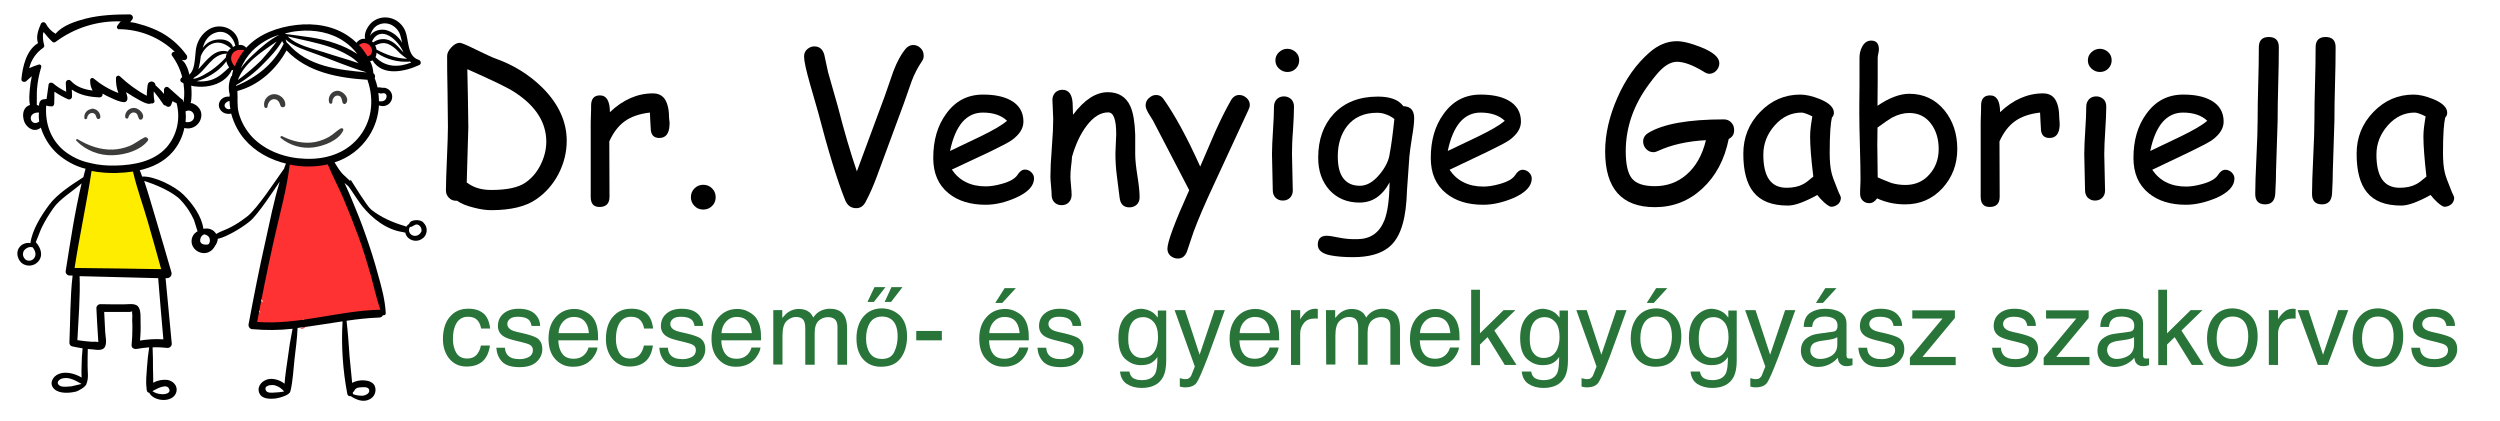 <?xml version="1.0" encoding="utf-8"?>
<!-- Generator: Adobe Illustrator 23.0.2, SVG Export Plug-In . SVG Version: 6.00 Build 0)  -->
<svg version="1.1" id="Réteg_1" xmlns="http://www.w3.org/2000/svg" xmlns:xlink="http://www.w3.org/1999/xlink" x="0px" y="0px"
	 viewBox="0 0 1250.2 210.6" style="enable-background:new 0 0 1250.2 210.6;" xml:space="preserve">
<style type="text/css">
	.st0{fill:#FE3233;}
	.st1{fill:#3C3C3B;}
	.st2{fill:#FFED00;}
	.st3{fill:#287439;}
</style>
<title>gyerekorvoslogo_1</title>
<path class="st0" d="M188.2,157.4c1.3,0.4,2.7-0.4,3-1.7c0.1-0.2,0.1-0.4,0.1-0.6c-0.4-4.1-1.4-8.1-2.9-11.9l-1.3-4.8
	c0.7-0.5,1-1.5,0.7-2.3c-3.5-13.2-8.2-26.2-14-38.6c-0.4-1-1.6-1.4-2.6-1.1c-1.8-4.3-3.4-8.7-4.8-13.2c-0.4-1.2-1.6-1.9-2.8-1.6
	c-4.2,0.7-8.4,1.1-12.6,1.2c-1.5-0.5-3-1-4.4-1.6c-2.1-0.9-4.1,0.9-3.1,3c0.7,1.5-1.3,4.1-1.7,5.6c-0.5,1.6-0.3,3.3,0.7,4.7l0,0
	h-0.1c-0.6,0.2-1.1,0.5-1.5,1c-1.3,1.6-1.5,3.9-0.4,5.8l-6.4,17.5c-0.6,1.5,1,2.8,2.4,2.7c-0.3,0.9-0.7,1.8-1,2.7
	c-0.5,0.1-1,0.5-1.2,1l-0.2,0.5l0,0l0,0c-1,2.3-1.5,4.8-1.5,7.4l-0.9,4.5c-0.1,0.5,0,1.1,0.3,1.5c-0.5,0.5-0.6,1.3-0.1,1.9
	c0.4,0.5,0.8,1,1.2,1.5c-0.3-0.4-0.7-0.8-1.1-1.2c-1.4-1.6-3.8,0.4-2.9,2.1c0.3,0.5,0.6,1.1,0.9,1.6c-0.8,0.3-1.2,1.2-0.8,2
	c0,0.1,0.1,0.2,0.1,0.2c0.7,1.3,1.5,2.6,2.4,3.9l-0.3-0.2c-1.7-1.2-3.8,1.1-2.8,2.7l1.7,2.8l-0.6-0.4c-1-0.5-2.2-0.1-2.7,0.9
	c-0.2,0.5-0.3,1-0.1,1.5c-0.9,0.2-1.5,1.2-1.2,2.1c0.3,1.2,1,2.3,1.9,3c0.7,0.6,1.7,0.6,2.4,0l0.1,0.1c0.8,0.7,2,0.7,2.7-0.1
	c0.2-0.2,0.3-0.5,0.4-0.7c0.7,0.4,1.3,0.9,2,1.3 M150.1,164.2c1.6,0.8,3.6-0.9,2.6-2.5l-1.4-2.3l2.1,1.6c1.1,0.9,3.2,0.4,3.3-1
	c0.6,0.8,1.5,1.2,2.4,1"/>
<path class="st0" d="M121,23.8c-0.2,0.2-0.4,0.5-0.6,0.8c-0.3-0.2-0.6-0.5-0.8-0.9c-0.9-1.2-2.7-0.4-3.1,0.9
	c-0.2,0.8-0.4,1.6-0.5,2.5c-0.9-0.1-1.8,0.5-2,1.4c0,0.3,0,0.5,0.1,0.8c0.5,1.8,1.2,3.8,2.7,4.8c0.4,0.2,0.9,0.1,1.2-0.3
	c0.1-0.2,0.1-0.3,0.1-0.5c0-0.1,0-0.2,0-0.2c0.9-0.2,1.4-1,1.4-1.8c0-0.9,0.1-1.7,0.2-2.6c0.3,0.2,0.7,0.3,1,0.5
	c0.8,0.2,1.6-0.1,2-0.9c0.6-1,0.9-2.1,1-3.2C122.8,24.8,121.8,24.4,121,23.8z"/>
<path class="st0" d="M185.1,22.7c-0.9-0.8-1.7-1.6-2.5-2.4c-0.7-0.7-1.8-0.7-2.5,0c-0.4,0.4-0.6,1.1-0.4,1.7l0,0
	c-0.7,0.2-1.1,0.9-0.9,1.5c0.1,0.3,0.3,0.6,0.5,0.7h0.1c0.1,0.1,0.2,0.2,0.4,0.5c0.3,0.4,0.7,0.8,1,1.2l2.1,2.4
	c0.9,1.1,2,0.5,2.4-0.6c1,0.3,2-0.5,2.1-1.9C187.7,24.3,186.6,22.3,185.1,22.7z"/>
<path d="M182.9,117.7c-2.1-6.1-4.5-12.1-7-18c-1.2-2.7-2.3-5.5-3.6-8.2c0.5,0.3,3.4,3,5.7,5.1c-0.3-0.5-0.6-1.1-0.9-1.6
	c-0.7-1.3-1.2-2.6-1.5-4c-1.5-1.4-2.7-2.6-3.3-3.1c-2.2-1.9-3.5-4.3-5-6.7c7.1-2.2,13.2-6.9,17.2-13.1c3-4.6,4.7-9.9,5-15.4
	c2.5,1,5.3-0.1,6.3-2.6c0-0.1,0.1-0.2,0.1-0.3c0.8-2.4-0.5-4.9-2.8-5.7c-0.6-0.2-1.2-0.3-1.8-0.2c-0.8-0.2-1.7-0.2-2.5-0.2
	c-0.4-1.6-0.8-3.1-1.4-4.6c0.4-0.9,0.1-2-0.7-2.5c-0.1-2.1-0.6-4.1-1.6-6c0.4-0.1,0.8-0.2,1.2-0.4c4.9,8.2,16.4,5.6,23.4,2.3
	c1.2-0.5,0.8-2.3-0.4-2.6c-5.7-1.8-4.8-9.8-6.6-14.3c-1.3-3.3-4.2-5.8-7.6-6.6c-3.4-0.8-7,0.1-9.5,2.5c-1.9,1.9-3.7,5.2-3,7.9
	c-1.7-0.2-3.3,0.6-4.3,2c-1.1-1.1-2.3-2.1-3.6-3c-7.6-5.5-17.4-7-26.6-5.9s-18.4,4.4-24.7,11.1l-0.3,0.3c0-0.1-0.1-0.2-0.2-0.3
	c-0.9-0.9-2.2-1.3-3.5-1.1c0.2-7.1-7.8-11.3-14.1-8.3c-3.5,1.8-6,5.1-7,8.9C97,27.8,98.6,38,91.6,38.5c-1.3,0.1-2.1,2-0.7,2.7
	c7.9,4.1,21,2.7,25.1-6.3c0.2,0.1,0.4,0.2,0.6,0.3c-0.3,0.9-0.5,1.8-0.6,2.7c-0.2,0.1-0.4,0.3-0.5,0.6c-1.2,2.8-1.4,6-0.6,8.9
	c-0.1,0.3-0.1,0.7-0.2,1c-2.9-0.6-6,2.1-5.1,5.3c0.5,1.6,1.9,2.8,3.5,3.1c0.8,0.2,1.7,0.2,2.5,0c0.7,2.6,1.7,5.1,3,7.5
	c4.1,7.5,11,12.8,18.9,15.8c1.8,0.7,3.7,1.3,5.5,1.7c-0.4,0.9-0.7,1.8-1,2.7c-0.1,0.1-0.2,0.1-0.2,0.2c-3.8,5.3-13,19.4-18,23.4
	c-2.6,2-5.3,3.9-8.2,5.4c-2.3,1.3-5.2,2.1-7.5,3.5c-1.2-2.1-3.6-3.1-6-2.6c-3.2,0.8-5.2,4-4.6,7.2c0.8,3.2,5.4,3.7,8,2.7
	c2-0.8,3.3-2.7,3.4-4.9c2.7-0.5,5.4-2,7.7-3.2c2.9-1.6,5.7-3.4,8.3-5.5c3.9-3.1,12.2-15.8,15-19.9c-3,9.8-5,20.1-7.2,30
	c-3.1,13.7-5.8,27.5-8.4,41.4c-0.2,1.1,0.5,2.1,1.5,2.4c0.1,0,0.2,0,0.3,0c6.7,0.6,13.5,0.6,20.2-0.2c-1,4.9-1.8,9.8-2.4,14.7
	c-0.6,4.2-1.3,8.5-1.6,12.8c-2.1-1.7-4.8-2.6-7.5-2.4c-3.2,0.4-6.3,3.2-5.3,6.6c1.1,3.7,5.8,3.5,8.8,3.1c1.1-0.2,6.7-1.5,6.9-3.6
	c0-0.1,0.1-0.2,0.1-0.2c1.2-5.2,1.4-10.7,2-16c0.6-5.1,1.3-10.2,1.5-15.4c7.5-0.9,15-2.2,22.5-3.3c-0.7,12.2,0.1,24.4,2.4,36.4
	c0.2,0.7,0.9,1.2,1.6,1h0.1c2.7,1.8,6.1,3.2,9.2,1.7c2.6-1.1,3.9-4.1,2.8-6.8c-1.5-3.4-8.1-3.5-11.3-1.5c-0.4-4.4-0.9-8.9-1.3-13.3
	c-0.4-5.9-0.8-11.9-1.5-17.8c5.4-0.8,10.9-1.4,16.4-1.6c0.8,0,1.5-0.5,1.8-1.2c0.5,0.2,1.1,0,1.3-0.5c0.1-0.2,0.1-0.3,0.1-0.5
	c-0.3-6.5-2.1-13.1-3.9-19.4C187.3,130.8,185.2,124.2,182.9,117.7z M189.8,46.6L189.8,46.6c0.8,0.4,1.3,0,2,0l0,0c0.1,0,0.2,0,0.3,0
	c0.9,0.2,1.4,1,1.2,1.9c-0.3,2-2.1,2.4-3.8,2.1c0-1.4-0.1-2.7-0.3-4.1L189.8,46.6z M114.2,54.6c-0.8-0.1-1.5-0.6-1.8-1.3
	c-0.5-1.4,1-2.6,2.4-2.8c0,1.3,0.1,2.7,0.4,4C114.8,54.6,114.5,54.6,114.2,54.6L114.2,54.6z M104.3,122.2c-1.7,0.4-4.5,0.1-4.2-2.3
	c0.5-3.3,4.1-3.9,6.4-2.3c-0.1,0.2-0.1,0.4,0,0.6C106.8,120.1,106.3,121.7,104.3,122.2L104.3,122.2z M137.4,196.3
	c-1.5,0.1-3.9,0.4-4.5-1.2c-1-2.5,3-2.8,4.6-2.4c1.8,0.5,3.4,1.6,4.6,3.1C140.6,196.1,139,196.2,137.4,196.3L137.4,196.3z
	 M176.6,196.1c0.6-0.5,0.7-1.1,1.2-1.6c0.7-0.6,1.7-0.8,2.6-0.8c1.2-0.1,3.8-0.4,4.2,1.2c0.5,1.9-1.9,2.9-3.4,3
	c-1.6,0-3.2-0.2-4.7-0.8c0-0.1,0-0.1,0-0.2c0-0.2,0-0.5-0.1-0.7L176.6,196.1z M205.6,31.3c-6.2,2.4-12.6,2.5-17.8-2.7
	c0.3-0.7,0.5-1.4,0.5-2.2c4.9,3.3,10.8,4.9,16.8,4.4L205.6,31.3z M203.6,29.4c-5.5-0.2-10.4-2-15.3-4.6c-0.1-0.7-0.3-1.4-0.7-2.1
	c2.1-1,4.1-1.6,6.5-0.7c1.8,0.8,3.4,2,4.7,3.4C200.2,26.9,201.8,28.2,203.6,29.4L203.6,29.4z M195.8,20.7c-2.9-1.7-6.5-1.5-9.2,0.5
	c-0.2-0.2-0.4-0.4-0.6-0.5l0,0c4.4-8.7,13.3-0.6,15.8,5.6C199.8,24.2,198.2,22,195.8,20.7L195.8,20.7z M190,12.1
	c4.3-1.5,8.7,1.2,10.1,5.3c0.4,1.3,0.7,2.6,1,4c-1.7-3-4.5-5.3-7.8-6.3c-3-0.8-6.6,0.2-8.3,2.8C185.9,15.4,187,13.1,190,12.1
	L190,12.1z M185.5,23.6c0.7,1.1,0.7,2.4,0.1,3.5c-0.5,0.7-1.2,0.8-1.8,1.1l-0.5-0.8c-1.1-1.7-2.3-3.4-3.8-4.9
	C181.4,21,184.1,21.1,185.5,23.6L185.5,23.6z M183.2,36.2c-14.1-1.3-29.4-2.9-39.2-14.4c-0.1-0.2-0.3-0.3-0.5-0.3
	c-0.3-0.6-0.5-1.2-0.7-1.8c4.1,3.7,9.8,5.3,14.9,7.2c8.4,3,16.8,6.7,25.4,9.2C183.1,36.1,183.2,36.1,183.2,36.2L183.2,36.2z
	 M179.3,31.6c-5.7-2-11.7-3.6-17.4-5.5s-13.5-3.3-18-7.9c7,1.7,14.3,3,21.1,5.3c3.3,1.1,6.4,2.5,9.4,4.3
	C176.2,28.8,177.8,30.1,179.3,31.6L179.3,31.6z M149.3,15.5c7.9-0.8,16.3,0.7,22.9,5.3c2.5,1.7,4.7,3.8,6.5,6.2
	c-3.4-2.2-7.1-4-11-5.3c-8.1-2.9-16.4-3.5-24.8-4.7c-0.1-0.1-0.2-0.2-0.3-0.3C144.8,16.1,147,15.7,149.3,15.5L149.3,15.5z
	 M126.1,25.5c3.8-3.8,8.5-6.6,13.6-8.1c-4.9,2.5-9.4,6.4-13.4,10.2c-2.2,2-4.2,4.2-5.9,6.6C121.8,31,123.7,28,126.1,25.5L126.1,25.5
	z M138.4,20.7c-2.4,3.3-5.1,6.5-7.9,9.6c-3.6,3.5-7.4,6.7-11.5,9.7v-0.1C122.3,31.2,131,25.9,138.4,20.7L138.4,20.7z M107.9,16.3
	c4.9-1.6,8.8,2.1,9.8,6.6c-0.5,0.2-0.9,0.4-1.3,0.7c0-0.2,0-0.3,0-0.5c-1.8-4.1-8-4-11.4-2.3c-1.4,0.7-2.6,1.8-3.6,3.1
	C102.3,20.5,104.3,17.4,107.9,16.3z M97.2,38.7c6-3.4,8.5-11.7,16.2-11.9c-0.3,0.6-0.4,1.3-0.5,2c-2.2,2.4-4.7,4.6-7.4,6.5
	c-1.6,1-6.4,4.2-9,4.1C96.8,39.2,97,39,97.2,38.7z M105.5,40c-2.3,0.7-4.8,0.9-7.2,0.6c1.3-0.3,2.5-0.7,3.8-1.3
	c4.1-1.9,8.4-4.8,11.1-8.7c0.2,1.1,0.7,2.2,1.4,3.1C111.8,36.3,109.3,38.8,105.5,40z M113.9,25.8L113.9,25.8
	c-6.3-1.8-10.4,4.2-14.7,8.8c0.6-2.1,1-4.3,1.2-6.5c0.8-2.1,2.2-4,4-5.3c3.8-2.6,7.5-1.5,10.7,1.1c0.1,0.1,0.2,0.1,0.4,0.2
	C114.9,24.5,114.4,25.1,113.9,25.8z M116.1,27.1c0.6-1.1,1.7-1.8,2.9-2.1c1.1-0.1,2.1-0.1,3.2,0c-2,2.5-3.6,5.2-4.8,8.2
	C115.9,31.5,114.9,29.3,116.1,27.1z M118.3,42.9c-0.1-0.1-0.2-0.2-0.3-0.2v-0.1c5.1-2.9,9.8-6.6,13.9-10.9c3.2-3.2,6.8-7,9.2-11.2
	c0.2,0.5,0.5,1,0.8,1.4l-0.1,0.1C136.9,32,128.3,38.7,118.3,42.9z M126.2,68.6c-3.2-3.4-5.6-7.6-6.8-12.1c-1-3.7-0.4-7.4-0.7-11
	c10.7-2.8,19.4-10.8,24.6-20.3c10.4,11,25.9,13.8,40.5,14.7c0,0.1,0,0.1,0,0.2c3.5,10.1,2.2,21-4.9,29.2
	c-6.6,7.6-16.3,10.5-26.2,10.1C143,79.1,133.1,75.7,126.2,68.6z M189.8,154.9c-20.6,0.5-40.6,7.7-61.2,6.1
	c2.5-13.3,5.2-26.5,8.1-39.7c2.8-12.9,6.6-25.9,8.2-39c6.3,1.3,12.7,1.3,19-0.1c2.4,5.8,5.4,11.4,7.9,17.2
	c2.7,6.4,5.2,12.8,7.6,19.3c2.2,6.1,4.1,12.3,5.9,18.5c1.6,5.8,2.9,11.9,4.9,17.7L189.8,154.9z"/>
<path class="st1" d="M136.6,47.1c-2.9,0.4-4.9,3-4.5,5.8c0,0.2,0.1,0.4,0.1,0.5c0.1,0.4,0.6,0.7,1,0.6c0.4-0.1,0.6-0.4,0.6-0.8
	c0.1-1.7,1.4-3.5,3.1-3.6c1.9-0.1,2.9,1.5,3.3,3.1c0.2,0.7,0.9,1.1,1.6,0.9c0.5-0.2,0.9-0.6,0.9-1.2
	C142.8,49.3,139.6,46.8,136.6,47.1z"/>
<path class="st1" d="M169,45.4c-2.5-0.1-4.5,1.9-4.6,4.4c0,0.5,0.1,1,0.2,1.5c0.3,0.8,1.6,0.8,1.6-0.2c-0.1-1.5,1.1-3.5,2.8-3.3
	c1.9,0.2,1.9,2.1,2.3,3.5c0.2,0.5,0.7,0.8,1.2,0.7c0.2-0.1,0.4-0.2,0.6-0.4C175,49,171.5,45.5,169,45.4z"/>
<path class="st1" d="M170.4,64.2c-2.1,1.2-3.7,3-5.8,4.2s-4.5,2.1-6.9,2.6c-5.7,1.1-11.5-0.3-16.6-2.9c-0.6-0.3-1.2,0.5-0.7,0.9
	c4.6,3.8,10.6,5.5,16.5,4.7c5.1-0.7,12.4-3.4,14.7-8.4c0.2-0.4,0.1-0.9-0.3-1.1C171,64.1,170.7,64.1,170.4,64.2z"/>
<path class="st2" d="M84.2,133l-0.2-0.4c-1-1.5-1.9-3.2-2.5-4.9c-0.3-0.8-1-1.4-1.8-1.5l-0.1-0.3c0.1-0.4,0.1-0.9,0-1.3
	c-2.1-8.7-4.7-17.2-7.8-25.6c0.7-0.5,1.1-1.3,0.9-2.1c-0.6-3.9-1.9-7.8-3.7-11.3c-0.9-1.7-3.1-1.1-3.8,0.2c-0.2-0.3-0.6-0.6-1-0.7
	c-0.6-0.3-1.3-0.4-1.9-0.3h-0.1l-10.1-1.4c-2.6-0.4-4.9-0.9-7.3,0.3c-0.7,0.3-1.1,1-1.1,1.8c-1,0.5-1.5,1.8-0.9,2.8
	c0.1,0.3,0.3,0.5,0.6,0.7c-1,2.8-1.3,5.7-1.1,8.7c-1.6,4.4-3,9-4,13.6c-0.6,2.7-2.5,7.8-1.2,10.8c-0.2,1.5-0.3,3.1-0.5,4.6
	c0,0.4,0.1,0.8,0.3,1.1c-0.8,0-1.5,0.5-1.8,1.2c-1.2,3.2-0.1,6.7,2.5,8.8c0.7,0.5,1.7,0.4,2.3-0.3c0.1-0.1,0.2-0.3,0.2-0.4
	c1,0.1,1.9-0.6,2-1.6c0,0,0,0,0-0.1v-1.2l1.2,2.4c1,2.1,4,0.5,3.6-1.5v-0.2c5.6,2.4,11.6,3.4,17.6,3.1c0.9,0,1.7-0.7,1.9-1.6
	c2.2,0.1,4.5,0.1,6.8-0.1c2.8,1,5.7,1.5,8.7,1.6c1.1,0.1,2.1-0.8,2.2-1.9c0-0.3,0-0.5-0.1-0.8C84.7,134.5,84.7,133.6,84.2,133z"/>
<path d="M107.4,117.7c-1.2-2-3.3-3.2-5.7-3.3c-0.8-6.3-5.6-12.8-10-17.1c-4-4-14.5-9.4-20.6-9c-0.4-1.1-0.8-2.1-1.2-3.2
	c6.3-1.4,12.2-4.2,16.5-9.2c2.9-3.4,4.9-7.5,5.8-11.9c6.9,1.8,11.9-7.2,5.7-11.5c-0.6-0.3-1.2-0.6-1.8-0.9c-0.8,0.1-1-0.1-0.6-0.6
	c0.1-0.5,0.1-1,0.2-1.6c0.2-2.5,0.1-5.1-0.2-7.6c-0.5-3.4-1.4-9.7-4.7-11.9l1.3,0.2c0.9,0,1.6-0.7,1.5-1.6c0-0.3-0.1-0.5-0.2-0.8
	c-3.8-5.3-8.8-9.6-14.7-12.4c-2.8-1.3-5.7-2.4-8.8-3.2c-1.5-0.5-3.1-0.9-4.8-1c0.4-0.5,0.8-1,1.2-1.6c0.4-0.8,0.1-1.7-0.7-2.1
	c-0.2-0.1-0.4-0.2-0.7-0.2c-7.3,0-14.8,0.3-22,2.1c-5,1.3-11.7,3.4-15.1,7.6c-2.1-1.2-3.8-3-4.9-5.1c-0.4-0.7-1.3-0.9-1.9-0.5
	c-0.2,0.1-0.4,0.3-0.5,0.5c-1.4,3.2-2.6,6.5-1.5,9.8c-5.8,3.4-7.7,11.7-8.3,18c-0.1,1.3,1.6,1.7,2.4,1s1.9-1.7,2.8-2.5
	c-0.5,2.2-0.8,4.4-1,6.6c-0.2,2.4-0.5,5.3,0.1,7.8c-0.6,0.2-1.1,0.4-1.6,0.8c-1.7,1.3-2.1,3.8-1.7,5.8c0.3,2.4,1.8,4.5,4,5.5
	c1.6,0.7,3.4,0.4,4.7-0.8c1.6,5,4.4,9.5,8.2,13c4.1,3.6,8.9,6.3,14.2,7.6c-0.4,1.4-0.8,2.8-1.1,4.2c-5.6,3.6-13.1,8.4-17.1,13.8
	s-8.5,12.5-9.4,19.2c-1.9-0.4-4,0.3-5.3,1.8c-2.1,2.4-1.3,6.1,0.9,8.1c2.5,2,6.1,1.7,8.2-0.6c2.8-3,1.4-7.1-1.1-9.8l0,0
	c1.1-2.5,1.9-5.1,3.1-7.6c1.6-3.2,3.5-6.3,5.6-9.3c3.2-4.7,10-8.7,14.2-12.5c-3.4,14.3-5.6,29-7.9,43.5c-0.3,1.1,0.3,2.2,1.4,2.5
	c0.2,0,0.4,0.1,0.5,0.1h1.5c-1.3,11.1-1.1,22.4-1.6,33.6c0,0.8,0.5,1.6,1.3,1.8c1.8,0.4,3.5,0.7,5.3,1c-0.3,3-0.5,6-0.5,9
	c-0.1,1.9-0.1,3.7,0,5.6c-3.3-2-7.9-3.2-11.4-1.8c-3.1,1.2-5.1,5-2.2,7.6c2.6,2.4,7.7,2,10.9,1.2c1-0.3,5.1-2.4,5.2-4.1l0,0
	c1.1-2.6,0.5-5.7,0.5-8.5s0-5.8,0.1-8.7c0.7,0.1,1.5,0.2,2.2,0.2c1.9,0.2,5.1,0.9,6.3-1.1s0.3-5.5,0.2-7.6c-0.2-3.4-0.3-6.7-0.5-10
	c2.2,0,4.4,0,6.6,0h6.2c1.2-0.4,1.5-0.2,1.1,0.3c0.3,0.5,0.1,3.2,0.1,4c0.1,1.2,0.1,2.5,0.1,3.7c0,2.9-0.1,5.7-0.4,8.6
	c-0.1,1.4,1.3,2.1,2.5,1.9c2.1-0.4,4.2-0.6,6.3-0.8c-0.5,3.3-0.9,6.6-1.1,10s-0.7,7-0.2,10.4c-0.1,0.4,0,0.9,0.2,1.3v0.1
	c0.1,0.5,0.6,0.9,1.1,0.9c2.4,4.6,12.1,5.2,13.6-0.4c0.8-3-1.6-5.5-4.4-6c-2.5-0.3-5,0.2-7.2,1.4c0.1-2.4-0.1-4.8-0.1-7
	c0-3.6,0-7.1-0.2-10.7c2.5-0.1,5,0,7.5,0.3c1.2,0,2.1-1,2.1-2.1c-1-10.9-2.1-21.8-3.1-32.8h0.7c1.3,0,2.3-1,2.3-2.3
	c0-0.2,0-0.5-0.1-0.7c-2.5-8.7-5-17.3-7.6-26c-2-6.5-3.8-13.2-6-19.6c5.4,1.6,14.5,5.5,18.2,9.5c2.1,2.2,3.9,4.7,5.4,7.4
	c0.5,0.9,0.9,1.7,1.3,2.6c0.7,1.9,1.1,3.8,1.8,5.7c-2.4,1.2-3.5,3.9-2.8,6.5c1,3.3,4.6,5.1,7.9,4.1c0.2,0,0.3-0.1,0.4-0.2
	C107.5,124.8,108.9,121,107.4,117.7L107.4,117.7z M97.1,58.4c-0.2,2.3-2.4,3-4.3,2.6c0.2-1.8,0.2-3.5,0-5.3c1.4-0.8,3.1-0.4,3.9,1
	C97,57.2,97.1,57.8,97.1,58.4z M17.2,128.9c-0.9,1.5-2.9,1.9-4.3,1c-0.1,0-0.2-0.1-0.2-0.2c-1.3-1.1-1.6-2.9-0.7-4.4
	c0.8-1.1,2.1-1.8,3.5-1.8c0.3,0.2,0.6,0.2,0.9,0.2C17.4,125.2,18.4,127.1,17.2,128.9z M35.7,193.2c-1.5,0.1-4.2,0.5-5.6-0.2
	c-2.2-1.2-1.1-2.9,0.6-3.6c1.5-0.5,3.1-0.5,4.6,0c2,0.5,3.7,1.7,5.5,2.6C39.4,192.3,35.9,193.2,35.7,193.2z M17.3,61.5
	c-1.1-0.2-1.8-1.1-1.9-2.1c-0.1-1,0.3-1.9,1.2-2.5c0.9-0.5,1.9-0.7,2.9-0.6c-0.2,1.5-0.1,3,0.1,4.5C18.9,61.3,18.1,61.6,17.3,61.5z
	 M22.4,49.6c-0.5,0-1,0.1-1.5,0.3c-0.4,0.2-0.8,0.6-1,1c-0.3,0.6-0.4,1.3-0.4,2c-0.4-0.2-0.7-0.3-1.1-0.4c0.1-2.6-0.1-5.2,0.1-7.9
	c0.3-3.7,1-7.4,2.1-11c0.2-0.5-0.1-1.1-0.6-1.3c-0.2-0.1-0.5-0.1-0.7,0c-1.6,0.5-3.2,1.1-4.7,1.8c1-4.2,3.5-7.8,7-10.2
	c0.4-0.3,0.7-0.8,0.5-1.3c0-0.1-0.1-0.2-0.1-0.4c0-0.1-0.1-0.3-0.1-0.4c-0.4-1.6-0.5-3.2-0.4-4.8c0.1-0.3,0.2-0.6,0.3-1
	c1.3,1.7,2.8,3.4,4.4,4.9c0.4,0.4,0.9,0.4,1.4,0.2c9.4-7.1,21-10.8,32.8-10.4c-0.7,0.7-1.3,1.5-1.8,2.3c-0.3,0.5-0.1,1.2,0.4,1.5
	c0.2,0.1,0.4,0.2,0.6,0.1c10.4,0.1,20.3,4.1,27.8,11.3h-0.3c-0.7,0-1.3,0.6-1.3,1.3c0,0.2,0.1,0.4,0.2,0.6c5,6.8,7,15.2,5.8,23.5
	c-0.1-0.3-0.2-0.6-0.2-0.8c-0.1-0.5-0.5-0.9-1-1.1l0,0l-6.3-5.6c-0.5-0.5-1.4-0.5-1.9,0.1c-0.2,0.2-0.3,0.5-0.4,0.9l0,2.2
	c-1.3-1.6-2.8-3.1-4.3-4.4c0-0.1,0-0.2,0-0.3c-0.2-1-1.2-1.7-2.3-1.5c-0.4,0.1-0.7,0.3-1,0.5c-0.7,0.7-0.7,2.3-0.8,3.2
	c-0.1,1.1-0.2,2.2-0.2,3.3v0.1C68.5,45.3,64,42,60,38.2c-0.4-0.5-1.2-0.5-1.6,0C58.1,38.3,58,38.6,58,39c-0.1,2.6,0.3,5.1,1.2,7.5
	c-4.5-1.7-8.6-4.1-12.3-7.2c-0.4-0.4-1.1-0.4-1.5,0c-0.2,0.2-0.3,0.4-0.3,0.7c-0.1,1.8,0.3,3.7,1.2,5.2c-0.2,0-0.4,0-0.6,0
	c-3.9-0.6-7.6-1.8-10.3-4.8c-0.6-0.6-1.5-0.6-2.1,0c-0.2,0.3-0.4,0.6-0.4,1c0.1,1.5,0.1,3,0.2,4.5c-2.3-1.1-4.5-2.5-6.5-4.2
	c-0.7-0.6-2.2-0.5-2.3,0.6c-0.3,2.4-0.7,4.8-1,7.2C23,49.5,22.7,49.5,22.4,49.6z M31.8,75.2c-6.7-5.8-9.3-13.7-8.7-22.4
	c0.9,0.3,1.8,0.4,2.8,0.4c0.6,0.1,1.1-0.6,1.2-1.2c0.1-2,0.1-4,0.1-6.1l0.4,0.2c2.1,1.4,4.3,2.6,6.6,3.6c0.8,0.2,1.6-0.3,1.8-1.1
	c0-0.1,0-0.2,0-0.4c0-1.1,0-2.2-0.1-3.4c4,2.8,8.9,3.7,13.9,3.9c0.9,0,1.6-0.7,1.5-1.6c0-0.1,0-0.2,0-0.3c1.3,0.8,2.7,1.5,4.1,2.1
	c2,0.9,4.4,2.1,6.7,2.2c0.5,0,1-0.3,1.3-0.7c0.7-1.2,0.2-2.2-0.1-3.4c-0.1-0.3-0.2-0.6-0.2-0.9c1.2,0.8,2.3,1.5,3.5,2.2
	c2.2,1.2,5.1,3.2,7.5,3.6c0.5,0.1,1.1,0,1.6-0.2c0.6,0.2,1.2-0.1,1.5-0.7c0.1-0.2,0.1-0.5,0-0.7c-0.3-1.5-0.4-3.1-0.3-4.6
	c1.7,2.1,3.3,4.2,4.8,6.5c0.2,0.4,0.7,0.6,1.2,0.6c0.5,0.7,1.4,0.8,2.1,0.4c0.3-0.2,0.5-0.5,0.6-0.8l0.7-1.8c0.6,0.4,1.3,0.7,2,1
	c2.1,7.8,0.2,16.2-5.1,22.2c-6.3,7-16.4,8.8-25.4,9c-4.2,0.1-8.3-0.2-12.4-1.2c-0.2-0.1-0.5-0.2-0.8-0.2
	C39.9,80.4,35.5,78.2,31.8,75.2z M84.6,194.5c1,2.3-2.3,2.8-4,2.6c-1.6-0.1-3.1-0.6-4.4-1.5C78.7,194.3,83.3,191.6,84.6,194.5z
	 M70,170.3c0.3-2.9,0.4-5.8,0.3-8.6c-0.1-2.4,0.4-6.6-1.3-8.5c-1.6-1.7-4.9-1-7-1c-4,0-7.9,0-11.8-0.1c-1.1,0-2,0.9-2,2
	c0.2,5.3,0.6,10.6,0.9,15.9l0.1,1c-1.1-0.1-2.3-0.2-3.4-0.1c-2.4-0.2-4.7-0.4-7.1-0.8c0.5-10.6,1.5-21.4,1.1-32
	c13.1,0.3,26.2,0.7,39.3,1c0.8,10.2,1.7,20.4,2.6,30.6C77.6,169.4,73.8,169.7,70,170.3z M80.6,134.6c-14.4-0.3-28.9-0.4-43.3-0.6
	c2.5-16.2,6-32.3,8.5-48.5c4.1,0.8,8.3,1.1,12.5,1c2.8-0.1,5.5-0.3,8.2-0.7c2,8.7,5.2,17.2,7.6,25.7
	C76.3,119.2,78.5,126.9,80.6,134.6L80.6,134.6z M103.5,123c-1.5,0.9-3.4,0.3-4.3-1.2c0,0,0-0.1-0.1-0.1c-0.7-1.8,0.3-3.8,2.1-4.5
	l0,0l0.1-0.1c1.1,0,2.2,0.4,3,1.2c1.1,1.4,0.8,3.4-0.6,4.5C103.6,122.9,103.6,123,103.5,123L103.5,123z"/>
<path class="st1" d="M72.3,68.7c-2.7,1.3-4.9,3.3-7.8,4.4c-2.6,1-5.4,1.6-8.2,1.7c-6.3,0.2-12.2-2-17.5-5.2c-0.3-0.1-0.6,0-0.7,0.2
	C38,70,38,70.2,38.2,70.4c4.9,5,11.7,7.6,18.6,7.2c5.8-0.2,13.4-2.4,17.1-7.2C74.6,69.3,73.2,68.3,72.3,68.7z"/>
<path class="st1" d="M45.7,54.5c-2.2,0.3-3.8,2.3-3.5,4.4c0,0.1,0,0.1,0,0.2c0.1,0.8,1.3,0.6,1.4-0.2c0.1-1.8,2.4-3.3,3.9-1.8
	c0.7,0.7,0.6,2.8,2,2.4c0.4-0.1,0.7-0.5,0.7-1c0-2.3-1.9-4.2-4.3-4.2C45.8,54.5,45.7,54.5,45.7,54.5z"/>
<path class="st1" d="M67.5,54c-2.4-0.3-4.6,1.4-4.9,3.7c0,0.3,0,0.5,0,0.8c0.1,0.9,1.4,1.2,1.6,0.2c0.3-1.3,1.6-2.8,3.1-2.4
	c1.7,0.4,1.5,1.9,2.2,3.1c0.3,0.5,0.9,0.6,1.4,0.3c0.1-0.1,0.2-0.2,0.3-0.3C72.7,57.2,69.6,54.3,67.5,54z"/>
<path d="M211,110.7c-1.6-1-5.9-0.9-6.4,1.3c-0.6,0.3-1.1,0.8-1.4,1.4c-0.2-0.1-0.4-0.2-0.6-0.3c-6.1-1.8-12-4.3-17-8.3
	c-2.2-1.8-8.7-12.6-10.3-15l-0.9,3.5c0.6,0.8,5.9,8.9,6.6,9.6c5.1,6.4,12.4,12.1,20.7,13.2l0.2,0.1c0.2,0.1,0.5,0.1,0.7,0.1h0.1
	c0.1,0.8,0.5,1.6,1,2.2c2,2.3,5.6,2.6,7.9,0.5c0.1-0.1,0.2-0.2,0.3-0.2c2-2.1,2-5.4-0.1-7.4C211.5,111,211.3,110.8,211,110.7z
	 M210.3,116.5c-1,1.4-2.9,1.9-4.4,1c-1.3-0.8-1.8-2.5-1-3.8c0-0.1,0.1-0.2,0.2-0.2h0.1c1.4-0.1,2.1-1.5,3.6-1.2
	c1.5,0.5,2.3,2.1,1.9,3.6C210.5,116,210.4,116.3,210.3,116.5z"/>
<g>
	<path d="M268.1,99.7c-5.2,3.6-12.7,5.4-22.5,5.4c-2.5,0-5.3-0.4-8.4-1.2c-3.8-0.9-6.7-2.1-8.6-3.5h-0.5c-1.4,0-2.7-0.5-3.6-1.5
		c-1-1-1.5-2.2-1.5-3.7c0-3.5,0.2-8.8,0.5-15.9s0.5-12.4,0.5-15.9c0-3.9-0.1-9.8-0.2-17.7c-0.2-7.8-0.2-13.7-0.2-17.7
		c0-1.4,0.7-2.8,2.1-4.3c1.4-1.5,2.8-2.3,4.2-2.3c0.8,0,3.5,1.1,8.1,3.4c5.2,2.5,8.2,3.9,9,4.2c9.6,3.3,17.7,8.3,24.5,15.1
		c7.9,8,11.9,16.8,11.9,26.3c0,5.8-1.4,11.3-4.1,16.6C276.5,92.3,272.8,96.5,268.1,99.7z M257.5,46.2c-3.4-2.3-11.4-6.1-23.8-11.6
		l0.3,14.6l0.2,14.5l-0.8,27.6c0.2,0.1,0.6,0.3,1.1,0.7c3,2,6.7,3,11.2,3c7.7,0,13.3-1.2,16.8-3.5c3.3-2.2,5.9-5.2,7.8-9
		s2.9-7.7,2.9-11.8C273.1,61.1,267.9,53,257.5,46.2z"/>
	<path d="M334.8,62.7c-0.2,4.2-1.9,6.3-5.1,6.3c-2.9,0-4.3-1.7-4.3-5c0-0.6-0.1-1.8-0.2-3.5l-0.2-4.2c-5.3,0.6-9.6,2.1-12.8,4.5
		c-3,2.2-5.5,5.5-7.5,9.9l0.1,27.7c0,3.4-1.7,5.1-5,5.1c-3,0-4.4-1.7-4.4-5.1V62.8c0-1.1,0-2.8,0.1-5s0.1-3.9,0.1-5
		c0-3.4,1.5-5.1,4.4-5.1c3.3,0,5,2.8,5,8.4c6.5-6.2,13.7-9.4,21.5-9.4c2.7,0,4.8,1,6.1,3.1c1.3,2.1,2,5.2,2,9.3
		C334.9,60.9,334.9,62.1,334.8,62.7z"/>
	<path d="M351.7,104.8c-1.8,0-3.2-0.6-4.4-1.8c-1.2-1.2-1.8-2.7-1.8-4.4c0-1.7,0.6-3.2,1.8-4.4c1.2-1.2,2.7-1.8,4.4-1.8
		c1.7,0,3.2,0.6,4.4,1.8c1.2,1.2,1.8,2.7,1.8,4.4c0,1.8-0.6,3.2-1.8,4.4C354.9,104.2,353.4,104.8,351.7,104.8z"/>
	<path d="M461,30.7c-2.1,3.1-3.8,6.4-5.1,9.9L452,51.7l-13.6,36.8c-1.6,4.3-3.4,8.5-5.6,12.6c-1.1,2-2.6,3-4.6,3
		c-2.6,0-4.4-1.3-5.5-3.9c-4.1-10.2-8.6-25-13.6-44.2l-4-13.9c-2-7-3-11.6-3-13.8c0-1.5,0.5-2.8,1.6-3.7c1-0.9,2.2-1.4,3.5-1.4
		c2.6,0,4.2,1.4,5,4.1l1.9,8.8l4.9,17.2c3.2,12.5,6.4,23.3,9.5,32.4l0.3-0.8l13.6-36.7l4.3-12.4c1.9-5,4-8.8,6.1-11.3
		c1.1-1.3,2.4-2,3.9-2c1.3,0,2.6,0.5,3.6,1.5c1.1,1,1.6,2.3,1.6,3.7C462,28.7,461.7,29.7,461,30.7z"/>
	<path d="M492.9,102.4c-7.6,0-13.8-1.9-18.5-5.7c-5.2-4.2-7.7-10.1-7.7-17.7c0-8.8,2.1-16.1,6.4-22c4.6-6.5,10.8-9.7,18.5-9.7
		c5.6,0,10.2,0.9,13.7,2.8c4.3,2.3,6.5,5.9,6.5,10.7c0,3.4-1.9,6.4-5.7,9.2c-1.7,1.2-5.3,3.1-10.7,5.7L476,84.8
		c1.9,2.8,4.2,4.9,7.1,6.3c2.8,1.4,6.1,2.1,9.8,2.1c2.3,0,5.1-0.4,8.2-1.3c4-1.1,6.5-2.6,7.7-4.4c1.1-1.8,2.4-2.7,3.7-2.7
		c1.2,0,2.2,0.4,3.2,1.3c0.9,0.9,1.4,1.9,1.4,3.1c0,3.7-3,7-9.1,9.7C502.8,101.2,497.8,102.4,492.9,102.4z M491.5,56.3
		c-4.1,0-7.5,1.6-10.3,4.8c-2.7,3.2-4.8,8-6.1,14.4l15.5-7.4c6.1-3,10.5-5.5,13-7.7C500.8,57.7,496.8,56.3,491.5,56.3z"/>
	<path d="M564.8,103.7c-2.9,0-4.5-1.6-4.9-4.8l-1.4-11.1c-0.5-3.9-0.7-7.6-0.7-11.1c0-0.9,0.1-2.5,0.2-4.8c0.1-2.3,0.2-3.9,0.2-4.8
		c0-7.3-1.3-10.9-4-10.9c-3.8,0-7.4,2.2-10.8,6.7c-3.1,4.1-5.5,9.2-7.3,15.5c-0.1,1.3-0.2,3-0.5,5c-0.2,1.7-0.3,3.3-0.3,4.9
		c0,1,0.1,2.5,0.3,4.6c0.2,2,0.3,3.5,0.3,4.6c0,1.5-0.5,2.7-1.4,3.7c-0.9,0.9-2.1,1.4-3.6,1.4s-2.7-0.5-3.6-1.4
		c-0.9-0.9-1.4-2.2-1.4-3.7c0-1-0.1-2.5-0.3-4.6c-0.2-2-0.3-3.5-0.3-4.6c0-3.5,0.2-8.3,0.7-14.4c0.5-6.2,0.7-11,0.7-14.4
		c0-1.1-0.1-2.7-0.2-4.8c-0.1-2.1-0.2-3.7-0.2-4.8c0-1.4,0.5-2.6,1.4-3.6c1-0.9,2.1-1.4,3.6-1.4c3.1,0,4.8,2.2,5.1,6.6l0.2,5.9
		c5.7-7.6,11.5-11.3,17.4-11.3c5.4,0,9.2,2.4,11.3,7.1c1.4,3.2,2.2,7.9,2.4,14.1v5.1v4.7c0,2.8,0.4,6.4,1.1,10.8
		c0.7,4.4,1.1,8,1.1,10.8c0,1.5-0.5,2.7-1.4,3.6C567.5,103.2,566.3,103.7,564.8,103.7z"/>
	<path d="M624.3,55l-17.5,37.8c-4.3,9.2-7.6,16.9-9.9,23.1l-3.3,9.8c-0.9,2.4-2.4,3.6-4.6,3.6c-1.4,0-2.6-0.5-3.7-1.4
		c-1-0.9-1.5-2.1-1.5-3.5c0-3.4,3.6-13.1,10.9-29.3l-18.1-34.8l-2.3-3.7c-0.9-1.6-1.4-2.8-1.4-3.9c0-1.4,0.5-2.6,1.6-3.6
		s2.2-1.6,3.6-1.6c1.6,0,2.7,0.6,3.6,1.8c5.7,8,11.9,19.3,18.5,34l7.5-17.4c2.7-6,5.3-11.2,7.8-15.6c1.1-1.9,2.5-2.8,4.2-2.8
		c1.4,0,2.6,0.5,3.7,1.5c1.1,1,1.6,2.1,1.6,3.5C625,53.2,624.8,54,624.3,55z"/>
	<path d="M646.1,77.1c0,2,0.1,5,0.2,9.1c0.1,4,0.2,7.1,0.2,9.1c0,1.5-0.5,2.7-1.4,3.6s-2.1,1.4-3.6,1.4s-2.6-0.5-3.6-1.4
		c-0.9-0.9-1.4-2.2-1.4-3.6c0-2-0.1-5-0.2-9.1c-0.1-4-0.2-7.1-0.2-9.1c0-3.2,0.2-7.1,0.5-11.9c0.3-4.7,0.5-8.7,0.5-11.9
		c0-1.5,0.5-2.7,1.4-3.7c0.9-0.9,2.1-1.4,3.6-1.4c1.4,0,2.6,0.5,3.6,1.4c0.9,0.9,1.4,2.2,1.4,3.7c0,3.2-0.2,7.1-0.5,11.9
		C646.2,70,646.1,73.9,646.1,77.1z M643.8,36c-1.6,0-3-0.6-4.2-1.7c-1.2-1.1-1.8-2.5-1.8-4.1s0.6-3,1.8-4.1s2.6-1.7,4.2-1.7
		s3,0.6,4.2,1.7s1.7,2.5,1.7,4.1s-0.6,3-1.7,4.1C646.8,35.5,645.4,36,643.8,36z"/>
	<path d="M704.8,78.3l-1.2,17c-0.2,6.7-0.9,12.3-2.1,16.5c-1.5,5.5-3.9,9.5-7.3,12.1c-4,3.1-9.9,4.7-17.5,4.7
		c-4.5,0-8.2-0.3-11.3-0.9c-4.2-0.8-6.4-2.6-6.4-5.3c0-3,1.5-4.5,4.4-4.5c1.2,0,3.2,0.3,6.1,0.9c2.8,0.6,6,0.9,9.4,0.8
		c6.5-0.1,10.9-3.2,13.4-9.4c1.6-4.1,2.5-10.4,2.6-19c-1.8,3.4-4,5.9-6.5,7.6s-5.4,2.5-8.6,2.5c-6.1,0-11.1-2.1-14.9-6.2
		c-3.8-4.2-5.7-9.6-5.7-16.2c0-9.1,2.6-16.4,7.8-22c5.4-5.7,12.7-8.6,22-8.6c3.1,0,5.8,0.4,7.9,1.2c2.1,0.8,3.7,2,4.9,3.6
		c3.6,0.1,5.4,2.1,5.4,6c0,2.4-0.4,5.6-1.1,9.6C705.4,73.4,704.9,76.6,704.8,78.3z M688.6,56.4c-6.4,0-11.4,2.2-14.9,6.6
		c-3.1,4-4.7,9-4.7,15.2c0,4.9,0.9,8.6,2.8,11c1.9,2.5,4.6,3.7,8.3,3.7c3.4,0,6.7-1.9,9.9-5.8c2.9-3.5,4.6-7,5-10.5
		c0.7-3.6,1.5-9.4,2.3-17.1c-1.3-1-2.7-1.8-4.2-2.3C691.6,56.6,690.1,56.4,688.6,56.4z"/>
	<path d="M741.7,102.4c-7.6,0-13.8-1.9-18.5-5.7c-5.2-4.2-7.7-10.1-7.7-17.7c0-8.8,2.1-16.1,6.4-22c4.6-6.5,10.8-9.7,18.5-9.7
		c5.6,0,10.2,0.9,13.7,2.8c4.3,2.3,6.5,5.9,6.5,10.7c0,3.4-1.9,6.4-5.7,9.2c-1.7,1.2-5.3,3.1-10.7,5.7l-19.3,9.2
		c1.9,2.8,4.2,4.9,7.1,6.3c2.8,1.4,6.1,2.1,9.8,2.1c2.3,0,5.1-0.4,8.2-1.3c4-1.1,6.5-2.6,7.7-4.4c1.1-1.8,2.4-2.7,3.7-2.7
		c1.2,0,2.2,0.4,3.2,1.3c0.9,0.9,1.4,1.9,1.4,3.1c0,3.7-3,7-9.1,9.7C751.7,101.2,746.6,102.4,741.7,102.4z M740.4,56.3
		c-4.1,0-7.5,1.6-10.3,4.8c-2.7,3.2-4.8,8-6.1,14.4l15.5-7.4c6.1-3,10.5-5.5,13-7.7C749.7,57.7,745.6,56.3,740.4,56.3z"/>
	<path d="M864.5,69.5c-2.1,10.4-6.5,18.6-13.2,24.8c-6.7,6.2-14.6,9.3-23.7,9.3c-8.3,0-14.5-2.3-18.7-7c-4.1-4.6-6.2-11.6-6.2-20.9
		c0-8.7,2.1-17.7,6.2-27c4.1-9.3,9.4-16.7,15.9-22.4c4.3-3.8,8.9-5.7,13.7-5.7c3.1,0,7.1,1,12.1,3c6.1,2.4,9.2,5.1,9.2,8
		c0,1.4-0.5,2.6-1.5,3.7c-1,1.1-2.2,1.6-3.6,1.6c-0.7,0-1.8-0.4-3.1-1.3c-5.2-3.1-9.5-4.7-13-4.7c-2.5,0-5.2,1.3-7.9,3.9
		c-1.4,1.3-3.4,3.7-6,7.2C816.9,52.5,813,63.7,813,75.7c0,6.3,1,10.8,2.9,13.3c2.1,2.8,6,4.1,11.7,4.1c6,0,11.3-1.9,15.7-5.7
		c4.7-4,8-9.8,9.8-17.3c-9.3,0.5-17.3,2.3-24,5.4c-0.8,0.4-1.5,0.6-2.3,0.6c-1.5,0-2.7-0.6-3.7-1.7c-0.9-1-1.4-2.3-1.4-3.6
		c0-1.9,0.9-3.3,2.7-4.4c7.3-4.4,19.8-6.7,37.7-6.7c1.4,0,2.7,0.5,3.6,1.5c1,1,1.5,2.2,1.5,3.7C867.3,67,866.4,68.5,864.5,69.5z"/>
	<path d="M915.7,103.4c-0.6,0-1.8-0.7-3.5-2.2c-1.5-1.4-2.6-2.6-3.4-3.7c-3.2,1.8-6.1,3.1-8.5,4c-2.5,0.9-4.5,1.3-6.2,1.3
		c-7.9,0-13.6-2.2-17.2-6.7c-3.4-4.2-5.1-10.6-5.1-19.2c0-8.2,2.8-15.1,8.4-20.9c5.6-5.8,12.3-8.7,20.1-8.7c2.9,0,6.2,0.8,9.9,2.3
		c4.6,1.9,6.9,4.2,6.9,6.8c0,0.9-0.3,1.7-1,2.4c-0.3,1.3-0.6,3.4-0.8,6.3s-0.3,6.7-0.3,11.3c0,4.2,0.3,7.5,0.9,9.9
		c0.3,1.5,1.4,4.5,3.2,8.9c0.2,0.6,0.6,1.5,1.2,2.7l0.3,0.9c0,1.3-0.5,2.5-1.4,3.3C918,103,917,103.4,915.7,103.4z M905.2,68.3
		c0-1.4,0.1-3,0.3-4.7c0.2-1.7,0.5-3.5,0.8-5.4c-1.2-0.6-2.3-1.1-3.2-1.4c-0.9-0.3-1.6-0.5-2.1-0.5c-5.2,0-9.7,2.1-13.5,6.4
		s-5.7,9.2-5.7,14.7s1,9.7,2.9,12.4c2,2.8,4.9,4.1,8.8,4.1c3.2,0,6-0.6,8.2-1.8c1.2-0.6,2.9-1.9,5.1-3.8
		C905.7,79.4,905.2,72.7,905.2,68.3z"/>
	<path d="M952.8,102.2c-5.2,0-9.8-1-14.1-3c-1.1,1.6-2.4,2.4-3.9,2.4c-1.3,0-2.4-0.4-3.3-1.3c-0.9-0.9-1.3-2-1.3-3.4
		c0-0.9,0-2.2,0.1-3.9c0.1-1.7,0.1-3,0.1-3.9c0-3.6-0.1-8.9-0.3-16.1c-0.2-7.1-0.3-12.5-0.3-16.1c0-2.5,0-7.1,0.1-14
		c0-6.9,0-11.5,0-14c0-2,0.4-3.8,1.3-5.5c1.1-2.1,2.6-3.1,4.6-3.1c2.5,0,3.8,1.5,3.8,4.4c0,0.5-0.1,1.2-0.3,2.1s-0.3,1.6-0.3,2.1
		l0,11.1l-0.1,12.9c2.9-2,5.7-3.5,8.4-4.5c2.6-1,5.1-1.5,7.5-1.5c7.2,0,13.1,2.8,17.6,8.3c4.2,5.2,6.4,11.6,6.4,19.3
		s-2.5,14.2-7.4,19.6C966.4,99.5,960.2,102.2,952.8,102.2z M954.7,56.5c-2.8,0-5.6,0.8-8.5,2.3c-1.4,0.8-3.8,2.4-7.3,5l-0.1,8.7
		l0.1,7.9l0.1,8.3c1.6,0.7,3.9,1.7,6.8,2.8c2.1,0.6,4.4,1,7,1c4.9,0,8.9-1.7,12-5.2c3.1-3.4,4.7-7.7,4.7-12.8c0-5-1.3-9.2-3.8-12.6
		C963,58.3,959.4,56.5,954.7,56.5z"/>
	<path d="M1030,62.7c-0.2,4.2-1.9,6.3-5.1,6.3c-2.9,0-4.3-1.7-4.3-5c0-0.6-0.1-1.8-0.2-3.5l-0.2-4.2c-5.3,0.6-9.6,2.1-12.8,4.5
		c-3,2.2-5.5,5.5-7.5,9.9l0.1,27.7c0,3.4-1.7,5.1-5,5.1c-3,0-4.5-1.7-4.5-5.1V62.8c0-1.1,0-2.8,0.1-5s0.1-3.9,0.1-5
		c0-3.4,1.5-5.1,4.5-5.1c3.3,0,5,2.8,5,8.4c6.5-6.2,13.7-9.4,21.5-9.4c2.7,0,4.8,1,6.1,3.1c1.3,2.1,2,5.2,2,9.3
		C1030,60.9,1030,62.1,1030,62.7z"/>
	<path d="M1052.3,77.1c0,2,0.1,5,0.2,9.1c0.1,4,0.2,7.1,0.2,9.1c0,1.5-0.5,2.7-1.4,3.6s-2.1,1.4-3.6,1.4s-2.6-0.5-3.6-1.4
		c-0.9-0.9-1.4-2.2-1.4-3.6c0-2-0.1-5-0.2-9.1c-0.1-4-0.2-7.1-0.2-9.1c0-3.2,0.2-7.1,0.5-11.9c0.3-4.7,0.5-8.7,0.5-11.9
		c0-1.5,0.5-2.7,1.4-3.7c0.9-0.9,2.1-1.4,3.6-1.4c1.4,0,2.6,0.5,3.6,1.4s1.4,2.2,1.4,3.7c0,3.2-0.2,7.1-0.5,11.9
		S1052.3,73.9,1052.3,77.1z M1050.1,36c-1.6,0-3-0.6-4.2-1.7c-1.2-1.1-1.8-2.5-1.8-4.1s0.6-3,1.8-4.1c1.2-1.1,2.6-1.7,4.2-1.7
		s3,0.6,4.2,1.7s1.7,2.5,1.7,4.1s-0.6,3-1.7,4.1C1053.1,35.5,1051.7,36,1050.1,36z"/>
	<path d="M1093.1,102.4c-7.6,0-13.8-1.9-18.5-5.7c-5.2-4.2-7.7-10.1-7.7-17.7c0-8.8,2.1-16.1,6.4-22c4.6-6.5,10.8-9.7,18.5-9.7
		c5.6,0,10.2,0.9,13.7,2.8c4.3,2.3,6.5,5.9,6.5,10.7c0,3.4-1.9,6.4-5.7,9.2c-1.7,1.2-5.3,3.1-10.7,5.7l-19.3,9.2
		c1.9,2.8,4.2,4.9,7.1,6.3c2.8,1.4,6.1,2.1,9.8,2.1c2.3,0,5.1-0.4,8.2-1.3c4-1.1,6.5-2.6,7.7-4.4c1.1-1.8,2.4-2.7,3.7-2.7
		c1.2,0,2.2,0.4,3.2,1.3c0.9,0.9,1.4,1.9,1.4,3.1c0,3.7-3,7-9.1,9.7C1103,101.2,1097.9,102.4,1093.1,102.4z M1091.7,56.3
		c-4.1,0-7.5,1.6-10.3,4.8c-2.7,3.2-4.8,8-6.1,14.4l15.5-7.4c6.1-3,10.5-5.5,13-7.7C1101,57.7,1096.9,56.3,1091.7,56.3z"/>
	<path d="M1139,60.3l-0.8,25.1c0,2.7-0.1,6.6-0.4,11.7c-0.3,3.4-2,5.1-5,5.1c-3.3,0-5-1.7-5-5.2c0-4.1,0.2-10.2,0.6-18.4
		s0.6-14.3,0.6-18.4c0-5.3,0.1-11.4,0.3-18.3c0.2-6.9,0.3-13,0.3-18.3c0-3.4,1.7-5.1,5-5.1s5,1.7,5,5.1c0,5.3-0.1,11.4-0.3,18.3
		C1139.1,48.9,1139,55,1139,60.3z"/>
	<path d="M1167.4,60.3l-0.8,25.1c0,2.7-0.1,6.6-0.4,11.7c-0.3,3.4-2,5.1-5,5.1c-3.3,0-5-1.7-5-5.2c0-4.1,0.2-10.2,0.6-18.4
		s0.6-14.3,0.6-18.4c0-5.3,0.1-11.4,0.3-18.3c0.2-6.9,0.3-13,0.3-18.3c0-3.4,1.7-5.1,5-5.1s5,1.7,5,5.1c0,5.3-0.1,11.4-0.3,18.3
		C1167.5,48.9,1167.4,55,1167.4,60.3z"/>
	<path d="M1222.4,103.4c-0.6,0-1.8-0.7-3.5-2.2c-1.5-1.4-2.6-2.6-3.4-3.7c-3.2,1.8-6.1,3.1-8.5,4c-2.5,0.9-4.5,1.3-6.2,1.3
		c-7.9,0-13.6-2.2-17.2-6.7c-3.4-4.2-5.1-10.6-5.1-19.2c0-8.2,2.8-15.1,8.4-20.9s12.3-8.7,20.1-8.7c2.9,0,6.2,0.8,9.9,2.3
		c4.6,1.9,6.9,4.2,6.9,6.8c0,0.9-0.3,1.7-1,2.4c-0.3,1.3-0.6,3.4-0.8,6.3c-0.2,2.9-0.3,6.7-0.3,11.3c0,4.2,0.3,7.5,0.9,9.9
		c0.3,1.5,1.4,4.5,3.2,8.9c0.2,0.6,0.6,1.5,1.2,2.7l0.3,0.9c0,1.3-0.5,2.5-1.4,3.3C1224.8,103,1223.7,103.4,1222.4,103.4z
		 M1211.9,68.3c0-1.4,0.1-3,0.3-4.7c0.2-1.7,0.5-3.5,0.8-5.4c-1.2-0.6-2.3-1.1-3.2-1.4c-0.9-0.3-1.6-0.5-2.2-0.5
		c-5.2,0-9.7,2.1-13.5,6.4s-5.7,9.2-5.7,14.7s1,9.7,2.9,12.4c2,2.8,4.9,4.1,8.8,4.1c3.2,0,6-0.6,8.2-1.8c1.2-0.6,2.9-1.9,5.1-3.8
		C1212.4,79.4,1211.9,72.7,1211.9,68.3z"/>
</g>
<g>
	<path class="st3" d="M241.6,156.6c1.9,1.5,3.1,4.1,3.5,7.7h-4.5c-0.3-1.7-0.9-3.1-1.9-4.2c-1-1.1-2.5-1.7-4.7-1.7
		c-2.9,0-5,1.4-6.3,4.3c-0.8,1.9-1.2,4.1-1.2,6.9c0,2.7,0.6,5,1.7,6.9c1.2,1.9,3,2.8,5.5,2.8c1.9,0,3.4-0.6,4.5-1.7
		c1.1-1.2,1.9-2.8,2.3-4.8h4.5c-0.5,3.6-1.8,6.3-3.8,8s-4.7,2.5-7.9,2.5c-3.6,0-6.4-1.3-8.6-3.9c-2.1-2.6-3.2-5.9-3.2-9.8
		c0-4.8,1.2-8.6,3.5-11.2c2.3-2.7,5.3-4,8.9-4C237.2,154.3,239.7,155.1,241.6,156.6z"/>
	<path class="st3" d="M252.5,173.9c0.1,1.5,0.5,2.7,1.2,3.5c1.2,1.5,3.2,2.2,6.2,2.2c1.7,0,3.3-0.4,4.6-1.1c1.3-0.7,2-1.9,2-3.4
		c0-1.2-0.5-2.1-1.6-2.7c-0.7-0.4-2-0.8-4-1.3l-3.7-0.9c-2.4-0.6-4.1-1.2-5.2-1.9c-2-1.2-3-3-3-5.2c0-2.6,0.9-4.7,2.8-6.3
		c1.9-1.6,4.4-2.4,7.6-2.4c4.2,0,7.2,1.2,9,3.6c1.2,1.5,1.7,3.2,1.7,5h-4.3c-0.1-1-0.5-2-1.1-2.8c-1.1-1.2-3-1.8-5.6-1.8
		c-1.8,0-3.1,0.3-4,1s-1.4,1.5-1.4,2.6c0,1.2,0.6,2.1,1.8,2.9c0.7,0.4,1.7,0.8,3.1,1.1l3.1,0.7c3.4,0.8,5.6,1.6,6.8,2.3
		c1.8,1.2,2.7,3,2.7,5.6c0,2.4-0.9,4.5-2.8,6.3s-4.7,2.7-8.6,2.7c-4.1,0-7-0.9-8.8-2.8c-1.7-1.9-2.6-4.1-2.8-6.9L252.5,173.9
		L252.5,173.9z"/>
	<path class="st3" d="M292.8,155.9c1.8,0.9,3.2,2.1,4.1,3.5s1.5,3,1.8,4.8c0.3,1.3,0.4,3.3,0.4,6h-19.9c0.1,2.8,0.7,5,2,6.7
		c1.2,1.7,3.1,2.5,5.7,2.5c2.4,0,4.3-0.8,5.7-2.4c0.8-0.9,1.4-2,1.7-3.2h4.5c-0.1,1-0.5,2.1-1.2,3.4c-0.7,1.2-1.4,2.2-2.3,3
		c-1.4,1.4-3.1,2.3-5.2,2.8c-1.1,0.3-2.3,0.4-3.7,0.4c-3.4,0-6.3-1.2-8.6-3.7c-2.4-2.5-3.5-6-3.5-10.4s1.2-8,3.6-10.7
		s5.5-4.1,9.3-4.1C289.1,154.5,291,154.9,292.8,155.9z M294.5,166.6c-0.2-2-0.6-3.6-1.3-4.8c-1.3-2.2-3.3-3.3-6.3-3.3
		c-2.1,0-3.9,0.8-5.3,2.3s-2.2,3.5-2.3,5.8H294.5z"/>
	<path class="st3" d="M323.1,156.6c1.9,1.5,3.1,4.1,3.5,7.7h-4.5c-0.3-1.7-0.9-3.1-1.9-4.2c-1-1.1-2.5-1.7-4.7-1.7
		c-2.9,0-5,1.4-6.3,4.3c-0.8,1.9-1.2,4.1-1.2,6.9c0,2.7,0.6,5,1.7,6.9c1.2,1.9,3,2.8,5.5,2.8c1.9,0,3.4-0.6,4.5-1.7
		c1.1-1.2,1.9-2.8,2.3-4.8h4.5c-0.5,3.6-1.8,6.3-3.8,8s-4.7,2.5-7.9,2.5c-3.6,0-6.4-1.3-8.6-3.9c-2.1-2.6-3.2-5.9-3.2-9.8
		c0-4.8,1.2-8.6,3.5-11.2c2.3-2.7,5.3-4,8.9-4C318.7,154.3,321.2,155.1,323.1,156.6z"/>
	<path class="st3" d="M334,173.9c0.1,1.5,0.5,2.7,1.2,3.5c1.2,1.5,3.2,2.2,6.2,2.2c1.7,0,3.3-0.4,4.6-1.1c1.3-0.7,2-1.9,2-3.4
		c0-1.2-0.5-2.1-1.6-2.7c-0.7-0.4-2-0.8-4-1.3l-3.7-0.9c-2.4-0.6-4.1-1.2-5.2-1.9c-2-1.2-3-3-3-5.2c0-2.6,0.9-4.7,2.8-6.3
		s4.4-2.4,7.6-2.4c4.2,0,7.2,1.2,9,3.6c1.2,1.5,1.7,3.2,1.7,5h-4.3c-0.1-1-0.5-2-1.1-2.8c-1.1-1.2-3-1.8-5.6-1.8c-1.8,0-3.1,0.3-4,1
		s-1.4,1.5-1.4,2.6c0,1.2,0.6,2.1,1.8,2.9c0.7,0.4,1.7,0.8,3.1,1.1l3.1,0.7c3.4,0.8,5.6,1.6,6.8,2.3c1.8,1.2,2.7,3,2.7,5.6
		c0,2.4-0.9,4.5-2.8,6.3s-4.7,2.7-8.6,2.7c-4.1,0-7-0.9-8.8-2.8c-1.7-1.9-2.6-4.1-2.8-6.9L334,173.9L334,173.9z"/>
	<path class="st3" d="M374.3,155.9c1.8,0.9,3.2,2.1,4.1,3.5s1.5,3,1.8,4.8c0.3,1.3,0.4,3.3,0.4,6h-19.9c0.1,2.8,0.7,5,2,6.7
		c1.2,1.7,3.1,2.5,5.7,2.5c2.4,0,4.3-0.8,5.7-2.4c0.8-0.9,1.4-2,1.7-3.2h4.5c-0.1,1-0.5,2.1-1.2,3.4c-0.7,1.2-1.4,2.2-2.3,3
		c-1.4,1.4-3.1,2.3-5.2,2.8c-1.1,0.3-2.3,0.4-3.7,0.4c-3.4,0-6.3-1.2-8.6-3.7c-2.4-2.5-3.5-6-3.5-10.4s1.2-8,3.6-10.7
		s5.5-4.1,9.3-4.1C370.7,154.5,372.5,154.9,374.3,155.9z M376,166.6c-0.2-2-0.6-3.6-1.3-4.8c-1.3-2.2-3.3-3.3-6.3-3.3
		c-2.1,0-3.9,0.8-5.3,2.3s-2.2,3.5-2.3,5.8H376z"/>
	<path class="st3" d="M386.6,155.1h4.6v3.9c1.1-1.3,2.1-2.3,3-2.9c1.5-1,3.2-1.6,5.2-1.6c2.2,0,3.9,0.5,5.3,1.6
		c0.8,0.6,1.4,1.5,2,2.7c1-1.5,2.2-2.6,3.6-3.3s2.9-1.1,4.7-1.1c3.7,0,6.2,1.3,7.5,4c0.7,1.4,1.1,3.4,1.1,5.8v18.2h-4.8v-19
		c0-1.8-0.5-3.1-1.4-3.8s-2-1-3.3-1c-1.8,0-3.4,0.6-4.7,1.8c-1.3,1.2-2,3.2-2,6.1v15.9h-4.7v-17.9c0-1.9-0.2-3.2-0.7-4.1
		c-0.7-1.3-2-1.9-3.9-1.9c-1.7,0-3.3,0.7-4.7,2c-1.4,1.3-2.1,3.8-2.1,7.3v14.5h-4.6v-27.2H386.6z"/>
	<path class="st3" d="M450,157.8c2.4,2.4,3.6,5.8,3.6,10.4c0,4.4-1.1,8.1-3.2,10.9c-2.1,2.9-5.4,4.3-9.9,4.3c-3.7,0-6.7-1.3-8.9-3.8
		c-2.2-2.5-3.3-6-3.3-10.3c0-4.6,1.2-8.3,3.5-11s5.4-4.1,9.3-4.1C444.7,154.3,447.6,155.5,450,157.8z M447.2,176
		c1.1-2.3,1.7-4.9,1.7-7.7c0-2.6-0.4-4.6-1.2-6.2c-1.3-2.5-3.5-3.8-6.6-3.8c-2.8,0-4.8,1.1-6.1,3.2c-1.3,2.1-1.9,4.7-1.9,7.8
		c0,2.9,0.6,5.3,1.9,7.3c1.3,1.9,3.3,2.9,6,2.9C444,179.5,446.1,178.4,447.2,176z M437.3,143.6h5.5L437,151h-3.2L437.3,143.6z
		 M445.8,143.6h5.5l-5.7,7.4h-3.2L445.8,143.6z"/>
	<path class="st3" d="M458.1,165.5H471v4.7h-12.8v-4.7H458.1z"/>
	<path class="st3" d="M508.2,155.9c1.8,0.9,3.2,2.1,4.1,3.5c0.9,1.4,1.5,3,1.8,4.8c0.3,1.3,0.4,3.3,0.4,6h-19.9c0.1,2.8,0.7,5,2,6.7
		c1.2,1.7,3.1,2.5,5.7,2.5c2.4,0,4.3-0.8,5.7-2.4c0.8-0.9,1.4-2,1.7-3.2h4.5c-0.1,1-0.5,2.1-1.2,3.4c-0.7,1.2-1.4,2.2-2.3,3
		c-1.4,1.4-3.1,2.3-5.2,2.8c-1.1,0.3-2.3,0.4-3.7,0.4c-3.4,0-6.3-1.2-8.6-3.7c-2.4-2.5-3.5-6-3.5-10.4s1.2-8,3.6-10.7
		s5.5-4.1,9.3-4.1C504.5,154.5,506.4,154.9,508.2,155.9z M509.9,166.6c-0.2-2-0.6-3.6-1.3-4.8c-1.2-2.2-3.3-3.3-6.3-3.3
		c-2.1,0-3.9,0.8-5.3,2.3s-2.2,3.5-2.3,5.8H509.9z M508,144.1l-6.8,7.4h-3.5l4.7-7.4H508z"/>
	<path class="st3" d="M523.2,173.9c0.1,1.5,0.5,2.7,1.2,3.5c1.2,1.5,3.2,2.2,6.2,2.2c1.7,0,3.3-0.4,4.6-1.1c1.3-0.7,2-1.9,2-3.4
		c0-1.2-0.5-2.1-1.6-2.7c-0.7-0.4-2-0.8-4-1.3l-3.7-0.9c-2.4-0.6-4.1-1.2-5.3-1.9c-2-1.2-3-3-3-5.2c0-2.6,0.9-4.7,2.8-6.3
		c1.9-1.6,4.4-2.4,7.6-2.4c4.2,0,7.2,1.2,9,3.6c1.2,1.5,1.7,3.2,1.7,5h-4.3c-0.1-1-0.5-2-1.1-2.8c-1.1-1.2-3-1.8-5.6-1.8
		c-1.8,0-3.1,0.3-4,1s-1.4,1.5-1.4,2.6c0,1.2,0.6,2.1,1.8,2.9c0.7,0.4,1.7,0.8,3.1,1.1l3.1,0.7c3.4,0.8,5.6,1.6,6.8,2.3
		c1.8,1.2,2.7,3,2.7,5.6c0,2.4-0.9,4.5-2.8,6.3c-1.9,1.8-4.7,2.7-8.6,2.7c-4.1,0-7-0.9-8.8-2.8c-1.7-1.9-2.6-4.1-2.8-6.9
		L523.2,173.9L523.2,173.9z"/>
	<path class="st3" d="M576.4,156.2c0.9,0.6,1.7,1.5,2.6,2.6v-3.5h4.2v24.9c0,3.5-0.5,6.2-1.5,8.2c-1.9,3.7-5.5,5.6-10.8,5.6
		c-2.9,0-5.4-0.7-7.4-2s-3.1-3.4-3.4-6.2h4.7c0.2,1.2,0.7,2.2,1.3,2.8c1,1,2.7,1.5,4.9,1.5c3.5,0,5.8-1.2,6.9-3.7
		c0.6-1.5,0.9-4.1,0.9-7.9c-0.9,1.4-2,2.4-3.3,3.1s-3,1-5.1,1c-3,0-5.5-1.1-7.8-3.2c-2.2-2.1-3.3-5.6-3.3-10.4
		c0-4.6,1.1-8.2,3.4-10.7s4.9-3.9,8.1-3.9C573,154.6,574.8,155.1,576.4,156.2z M577,161.1c-1.4-1.6-3.2-2.5-5.3-2.5
		c-3.2,0-5.4,1.5-6.6,4.6c-0.6,1.6-0.9,3.7-0.9,6.4c0,3.1,0.6,5.4,1.9,7c1.2,1.6,2.9,2.4,5,2.4c3.3,0,5.6-1.5,6.9-4.5
		c0.7-1.7,1.1-3.7,1.1-5.9C579.1,165.3,578.4,162.8,577,161.1z"/>
	<path class="st3" d="M607.4,155.1h5.1c-0.6,1.8-2.1,5.8-4.3,12c-1.7,4.7-3.1,8.5-4.2,11.5c-2.7,7-4.5,11.2-5.6,12.8
		c-1.1,1.5-3,2.3-5.6,2.3c-0.6,0-1.1,0-1.5-0.1c-0.3-0.1-0.8-0.1-1.3-0.3v-4.2c0.8,0.2,1.4,0.4,1.7,0.4c0.4,0.1,0.7,0.1,0.9,0.1
		c0.9,0,1.5-0.1,1.9-0.4c0.4-0.3,0.7-0.6,1-1c0.1-0.1,0.4-0.8,0.9-2.1s0.9-2.2,1.1-2.8l-10.1-28.2h5.2l7.3,22.3L607.4,155.1z"/>
	<path class="st3" d="M633.4,155.9c1.8,0.9,3.2,2.1,4.1,3.5c0.9,1.4,1.5,3,1.8,4.8c0.3,1.3,0.4,3.3,0.4,6h-19.9c0.1,2.8,0.7,5,2,6.7
		c1.2,1.7,3.1,2.5,5.7,2.5c2.4,0,4.3-0.8,5.7-2.4c0.8-0.9,1.4-2,1.7-3.2h4.5c-0.1,1-0.5,2.1-1.2,3.4c-0.7,1.2-1.4,2.2-2.3,3
		c-1.4,1.4-3.1,2.3-5.2,2.8c-1.1,0.3-2.3,0.4-3.7,0.4c-3.4,0-6.3-1.2-8.6-3.7c-2.4-2.5-3.5-6-3.5-10.4s1.2-8,3.6-10.7
		s5.5-4.1,9.3-4.1C629.7,154.5,631.6,154.9,633.4,155.9z M635.1,166.6c-0.2-2-0.6-3.6-1.3-4.8c-1.2-2.2-3.3-3.3-6.3-3.3
		c-2.1,0-3.9,0.8-5.3,2.3c-1.4,1.5-2.2,3.5-2.3,5.8H635.1z"/>
	<path class="st3" d="M645.8,155.1h4.4v4.7c0.4-0.9,1.2-2,2.6-3.4c1.4-1.3,3-2,4.8-2c0.1,0,0.2,0,0.4,0s0.6,0.1,1,0.1v4.9
		c-0.3-0.1-0.5-0.1-0.8-0.1c-0.2,0-0.5,0-0.8,0c-2.3,0-4.1,0.7-5.3,2.2s-1.9,3.2-1.9,5.2v15.8h-4.6v-27.4H645.8z"/>
	<path class="st3" d="M663.1,155.1h4.6v3.9c1.1-1.3,2.1-2.3,3-2.9c1.5-1,3.2-1.6,5.2-1.6c2.2,0,3.9,0.5,5.3,1.6
		c0.8,0.6,1.4,1.5,2,2.7c1-1.5,2.2-2.6,3.6-3.3s2.9-1.1,4.7-1.1c3.7,0,6.2,1.3,7.5,4c0.7,1.4,1.1,3.4,1.1,5.8v18.2h-4.8v-19
		c0-1.8-0.5-3.1-1.4-3.8s-2-1-3.3-1c-1.8,0-3.4,0.6-4.7,1.8s-2,3.2-2,6.1v15.9h-4.7v-17.9c0-1.9-0.2-3.2-0.7-4.1
		c-0.7-1.3-2-1.9-3.9-1.9c-1.7,0-3.3,0.7-4.7,2s-2.1,3.8-2.1,7.3v14.5h-4.6L663.1,155.1L663.1,155.1z"/>
	<path class="st3" d="M723.6,155.9c1.8,0.9,3.2,2.1,4.1,3.5c0.9,1.4,1.5,3,1.8,4.8c0.3,1.3,0.4,3.3,0.4,6H710c0.1,2.8,0.7,5,2,6.7
		c1.2,1.7,3.1,2.5,5.7,2.5c2.4,0,4.3-0.8,5.7-2.4c0.8-0.9,1.4-2,1.7-3.2h4.5c-0.1,1-0.5,2.1-1.2,3.4c-0.7,1.2-1.4,2.2-2.3,3
		c-1.4,1.4-3.1,2.3-5.2,2.8c-1.1,0.3-2.3,0.4-3.7,0.4c-3.4,0-6.3-1.2-8.6-3.7c-2.4-2.5-3.5-6-3.5-10.4s1.2-8,3.6-10.7
		s5.5-4.1,9.3-4.1C720,154.5,721.8,154.9,723.6,155.9z M725.3,166.6c-0.2-2-0.6-3.6-1.3-4.8c-1.2-2.2-3.3-3.3-6.3-3.3
		c-2.1,0-3.9,0.8-5.3,2.3c-1.4,1.5-2.2,3.5-2.3,5.8H725.3z"/>
	<path class="st3" d="M735.7,144.9h4.4v21.8l11.8-11.6h5.9l-10.5,10.2l11.1,17.2h-5.9l-8.6-13.9l-3.8,3.7v10.3h-4.4V144.9z"/>
	<path class="st3" d="M777.3,156.2c0.9,0.6,1.7,1.5,2.6,2.6v-3.5h4.2v24.9c0,3.5-0.5,6.2-1.5,8.2c-1.9,3.7-5.5,5.6-10.8,5.6
		c-2.9,0-5.4-0.7-7.4-2s-3.1-3.4-3.4-6.2h4.7c0.2,1.2,0.7,2.2,1.3,2.8c1,1,2.7,1.5,4.9,1.5c3.5,0,5.8-1.2,6.9-3.7
		c0.6-1.5,0.9-4.1,0.9-7.9c-0.9,1.4-2,2.4-3.3,3.1c-1.3,0.7-3,1-5.1,1c-3,0-5.5-1.1-7.8-3.2c-2.2-2.1-3.3-5.6-3.3-10.4
		c0-4.6,1.1-8.2,3.4-10.7s4.9-3.9,8.1-3.9C773.8,154.6,775.7,155.1,777.3,156.2z M777.8,161.1c-1.4-1.6-3.2-2.5-5.3-2.5
		c-3.2,0-5.4,1.5-6.6,4.6c-0.6,1.6-0.9,3.7-0.9,6.4c0,3.1,0.6,5.4,1.9,7c1.2,1.6,2.9,2.4,5,2.4c3.3,0,5.6-1.5,6.9-4.5
		c0.7-1.7,1.1-3.7,1.1-5.9C779.9,165.3,779.2,162.8,777.8,161.1z"/>
	<path class="st3" d="M808.3,155.1h5.1c-0.6,1.8-2.1,5.8-4.3,12c-1.7,4.7-3.1,8.5-4.2,11.5c-2.7,7-4.5,11.2-5.6,12.8
		c-1.1,1.5-3,2.3-5.6,2.3c-0.6,0-1.1,0-1.5-0.1c-0.3-0.1-0.8-0.1-1.3-0.3v-4.2c0.8,0.2,1.4,0.4,1.7,0.4c0.4,0.1,0.7,0.1,0.9,0.1
		c0.9,0,1.5-0.1,1.9-0.4c0.4-0.3,0.7-0.6,1-1c0.1-0.1,0.4-0.8,0.9-2.1s0.9-2.2,1.1-2.8l-10.1-28.2h5.2l7.3,22.3L808.3,155.1z"/>
	<path class="st3" d="M837.2,157.8c2.4,2.4,3.6,5.8,3.6,10.4c0,4.4-1.1,8.1-3.2,10.9c-2.1,2.9-5.4,4.3-9.9,4.3
		c-3.7,0-6.7-1.3-8.9-3.8s-3.3-6-3.3-10.3c0-4.6,1.2-8.3,3.5-11s5.4-4.1,9.3-4.1C831.8,154.3,834.8,155.5,837.2,157.8z M834.4,176
		c1.1-2.3,1.7-4.9,1.7-7.7c0-2.6-0.4-4.6-1.2-6.2c-1.3-2.5-3.5-3.8-6.6-3.8c-2.8,0-4.8,1.1-6.1,3.2c-1.3,2.1-1.9,4.7-1.9,7.8
		c0,2.9,0.6,5.3,1.9,7.3c1.3,1.9,3.3,2.9,6,2.9C831.2,179.5,833.2,178.4,834.4,176z M833.8,144.1l-6.8,7.4h-3.5l4.7-7.4H833.8z"/>
	<path class="st3" d="M861.7,156.2c0.9,0.6,1.7,1.5,2.6,2.6v-3.5h4.2v24.9c0,3.5-0.5,6.2-1.5,8.2c-1.9,3.7-5.5,5.6-10.8,5.6
		c-2.9,0-5.4-0.7-7.4-2s-3.1-3.4-3.4-6.2h4.7c0.2,1.2,0.7,2.2,1.3,2.8c1,1,2.7,1.5,4.9,1.5c3.5,0,5.8-1.2,6.9-3.7
		c0.6-1.5,0.9-4.1,0.9-7.9c-0.9,1.4-2,2.4-3.3,3.1s-3,1-5.1,1c-3,0-5.5-1.1-7.8-3.2c-2.2-2.1-3.3-5.6-3.3-10.4
		c0-4.6,1.1-8.2,3.4-10.7s4.9-3.9,8.1-3.9C858.3,154.6,860.1,155.1,861.7,156.2z M862.3,161.1c-1.4-1.6-3.2-2.5-5.3-2.5
		c-3.2,0-5.4,1.5-6.6,4.6c-0.6,1.6-0.9,3.7-0.9,6.4c0,3.1,0.6,5.4,1.9,7c1.2,1.6,2.9,2.4,5,2.4c3.3,0,5.6-1.5,6.9-4.5
		c0.7-1.7,1.1-3.7,1.1-5.9C864.4,165.3,863.7,162.8,862.3,161.1z"/>
	<path class="st3" d="M892.7,155.1h5.1c-0.6,1.8-2.1,5.8-4.3,12c-1.7,4.7-3.1,8.5-4.2,11.5c-2.7,7-4.5,11.2-5.6,12.8
		c-1.1,1.5-3,2.3-5.6,2.3c-0.6,0-1.1,0-1.5-0.1c-0.3-0.1-0.8-0.1-1.3-0.3v-4.2c0.8,0.2,1.4,0.4,1.7,0.4c0.4,0.1,0.7,0.1,0.9,0.1
		c0.9,0,1.5-0.1,1.9-0.4c0.4-0.3,0.7-0.6,1-1c0.1-0.1,0.4-0.8,0.9-2.1s0.9-2.2,1.1-2.8l-10.1-28.2h5.2l7.3,22.3L892.7,155.1z"/>
	<path class="st3" d="M916.5,165.9c1.1-0.1,1.8-0.6,2.1-1.3c0.2-0.4,0.3-1,0.3-1.8c0-1.6-0.6-2.7-1.7-3.4c-1.1-0.7-2.7-1.1-4.8-1.1
		c-2.4,0-4.1,0.7-5.1,2c-0.6,0.7-0.9,1.8-1.1,3.2H902c0.1-3.4,1.2-5.7,3.3-7.1c2.1-1.3,4.5-2,7.3-2c3.2,0,5.8,0.6,7.8,1.8
		s3,3.1,3,5.7v15.8c0,0.5,0.1,0.9,0.3,1.2s0.6,0.4,1.2,0.4c0.2,0,0.4,0,0.7,0s0.5-0.1,0.8-0.1v3.4c-0.7,0.2-1.3,0.3-1.6,0.4
		c-0.4,0.1-0.9,0.1-1.5,0.1c-1.6,0-2.7-0.6-3.5-1.7c-0.4-0.6-0.6-1.4-0.8-2.5c-0.9,1.2-2.3,2.3-4,3.2c-1.8,0.9-3.7,1.4-5.8,1.4
		c-2.5,0-4.6-0.8-6.2-2.3c-1.6-1.5-2.4-3.5-2.4-5.8c0-2.5,0.8-4.5,2.4-5.9c1.6-1.4,3.7-2.3,6.2-2.6L916.5,165.9z M906.8,178.4
		c1,0.8,2.1,1.1,3.5,1.1c1.6,0,3.2-0.4,4.7-1.1c2.6-1.2,3.8-3.3,3.8-6.1v-3.7c-0.6,0.4-1.3,0.7-2.2,0.9s-1.8,0.4-2.6,0.5l-2.8,0.4
		c-1.7,0.2-2.9,0.6-3.8,1c-1.4,0.8-2.1,2.1-2.1,3.8C905.3,176.5,905.8,177.6,906.8,178.4z M918.4,144.1l-6.8,7.4h-3.5l4.7-7.4H918.4
		z"/>
	<path class="st3" d="M933.7,173.9c0.1,1.5,0.5,2.7,1.2,3.5c1.2,1.5,3.2,2.2,6.2,2.2c1.7,0,3.3-0.4,4.6-1.1c1.3-0.7,2-1.9,2-3.4
		c0-1.2-0.5-2.1-1.6-2.7c-0.7-0.4-2-0.8-4-1.3l-3.7-0.9c-2.4-0.6-4.1-1.2-5.3-1.9c-2-1.2-3-3-3-5.2c0-2.6,0.9-4.7,2.8-6.3
		c1.9-1.6,4.4-2.4,7.6-2.4c4.2,0,7.2,1.2,9,3.6c1.2,1.5,1.7,3.2,1.7,5h-4.3c-0.1-1-0.5-2-1.1-2.8c-1.1-1.2-3-1.8-5.6-1.8
		c-1.8,0-3.1,0.3-4,1s-1.4,1.5-1.4,2.6c0,1.2,0.6,2.1,1.8,2.9c0.7,0.4,1.7,0.8,3.1,1.1l3.1,0.7c3.4,0.8,5.6,1.6,6.8,2.3
		c1.8,1.2,2.7,3,2.7,5.6c0,2.4-0.9,4.5-2.8,6.3c-1.9,1.8-4.7,2.7-8.6,2.7c-4.1,0-7-0.9-8.8-2.8c-1.7-1.9-2.6-4.1-2.8-6.9
		L933.7,173.9L933.7,173.9z"/>
	<path class="st3" d="M955.1,178.9l16.3-19.6h-15.1v-4.1h21.3v3.8l-16.2,19.5H978v4.1h-22.9V178.9z"/>
	<path class="st3" d="M1000.6,173.9c0.1,1.5,0.5,2.7,1.2,3.5c1.2,1.5,3.2,2.2,6.2,2.2c1.7,0,3.3-0.4,4.6-1.1c1.3-0.7,2-1.9,2-3.4
		c0-1.2-0.5-2.1-1.6-2.7c-0.7-0.4-2-0.8-4-1.3l-3.7-0.9c-2.4-0.6-4.1-1.2-5.3-1.9c-2-1.2-3-3-3-5.2c0-2.6,0.9-4.7,2.8-6.3
		c1.9-1.6,4.4-2.4,7.6-2.4c4.2,0,7.2,1.2,9,3.6c1.2,1.5,1.7,3.2,1.7,5h-4.3c-0.1-1-0.5-2-1.1-2.8c-1.1-1.2-3-1.8-5.6-1.8
		c-1.8,0-3.1,0.3-4,1s-1.4,1.5-1.4,2.6c0,1.2,0.6,2.1,1.8,2.9c0.7,0.4,1.7,0.8,3.1,1.1l3.1,0.7c3.4,0.8,5.6,1.6,6.8,2.3
		c1.8,1.2,2.7,3,2.7,5.6c0,2.4-0.9,4.5-2.8,6.3c-1.9,1.8-4.7,2.7-8.6,2.7c-4.1,0-7-0.9-8.8-2.8c-1.7-1.9-2.6-4.1-2.8-6.9
		L1000.6,173.9L1000.6,173.9z"/>
	<path class="st3" d="M1022,178.9l16.3-19.6h-15.1v-4.1h21.3v3.8l-16.2,19.5h16.6v4.1H1022V178.9z"/>
	<path class="st3" d="M1064.9,165.9c1.1-0.1,1.8-0.6,2.1-1.3c0.2-0.4,0.3-1,0.3-1.8c0-1.6-0.6-2.7-1.7-3.4s-2.7-1.1-4.8-1.1
		c-2.4,0-4.1,0.7-5.1,2c-0.6,0.7-0.9,1.8-1.1,3.2h-4.3c0.1-3.4,1.2-5.7,3.3-7.1c2.1-1.3,4.5-2,7.3-2c3.2,0,5.8,0.6,7.8,1.8
		s3,3.1,3,5.7v15.8c0,0.5,0.1,0.9,0.3,1.2c0.2,0.3,0.6,0.4,1.2,0.4c0.2,0,0.4,0,0.7,0c0.3,0,0.5-0.1,0.8-0.1v3.4
		c-0.7,0.2-1.3,0.3-1.6,0.4c-0.4,0.1-0.9,0.1-1.5,0.1c-1.6,0-2.7-0.6-3.5-1.7c-0.4-0.6-0.6-1.4-0.8-2.5c-0.9,1.2-2.3,2.3-4,3.2
		c-1.8,0.9-3.7,1.4-5.8,1.4c-2.5,0-4.6-0.8-6.2-2.3s-2.4-3.5-2.4-5.8c0-2.5,0.8-4.5,2.4-5.9s3.7-2.3,6.2-2.6L1064.9,165.9z
		 M1055.2,178.4c1,0.8,2.1,1.1,3.5,1.1c1.6,0,3.2-0.4,4.7-1.1c2.6-1.2,3.8-3.3,3.8-6.1v-3.7c-0.6,0.4-1.3,0.7-2.2,0.9
		c-0.9,0.2-1.8,0.4-2.6,0.5l-2.8,0.4c-1.7,0.2-2.9,0.6-3.8,1c-1.4,0.8-2.1,2.1-2.1,3.8C1053.8,176.5,1054.3,177.6,1055.2,178.4z"/>
	<path class="st3" d="M1079.3,144.9h4.4v21.8l11.8-11.6h5.9l-10.5,10.2l11.1,17.2h-5.9l-8.6-13.9l-3.8,3.7v10.3h-4.4V144.9z"/>
	<path class="st3" d="M1125.4,157.8c2.4,2.4,3.6,5.8,3.6,10.4c0,4.4-1.1,8.1-3.2,10.9c-2.1,2.9-5.4,4.3-9.9,4.3
		c-3.7,0-6.7-1.3-8.9-3.8c-2.2-2.5-3.3-6-3.3-10.3c0-4.6,1.2-8.3,3.5-11s5.4-4.1,9.3-4.1C1120,154.3,1123,155.5,1125.4,157.8z
		 M1122.6,176c1.1-2.3,1.7-4.9,1.7-7.7c0-2.6-0.4-4.6-1.2-6.2c-1.3-2.5-3.5-3.8-6.6-3.8c-2.8,0-4.8,1.1-6.1,3.2
		c-1.3,2.1-1.9,4.7-1.9,7.8c0,2.9,0.6,5.3,1.9,7.3c1.3,1.9,3.3,2.9,6,2.9C1119.4,179.5,1121.4,178.4,1122.6,176z"/>
	<path class="st3" d="M1134.8,155.1h4.4v4.7c0.4-0.9,1.2-2,2.6-3.4s3-2,4.8-2c0.1,0,0.2,0,0.4,0c0.2,0,0.6,0.1,1,0.1v4.9
		c-0.3-0.1-0.5-0.1-0.8-0.1c-0.2,0-0.5,0-0.8,0c-2.3,0-4.1,0.7-5.3,2.2s-1.9,3.2-1.9,5.2v15.8h-4.6v-27.4H1134.8z"/>
	<path class="st3" d="M1154.4,155.1l7.3,22.3l7.6-22.3h5l-10.3,27.4h-4.9l-10.1-27.4H1154.4z"/>
	<path class="st3" d="M1198.2,157.8c2.4,2.4,3.6,5.8,3.6,10.4c0,4.4-1.1,8.1-3.2,10.9c-2.1,2.9-5.4,4.3-9.9,4.3
		c-3.7,0-6.7-1.3-8.9-3.8c-2.2-2.5-3.3-6-3.3-10.3c0-4.6,1.2-8.3,3.5-11s5.4-4.1,9.3-4.1C1192.8,154.3,1195.8,155.5,1198.2,157.8z
		 M1195.3,176c1.1-2.3,1.7-4.9,1.7-7.7c0-2.6-0.4-4.6-1.2-6.2c-1.3-2.5-3.5-3.8-6.6-3.8c-2.8,0-4.8,1.1-6.1,3.2
		c-1.3,2.1-1.9,4.7-1.9,7.8c0,2.9,0.6,5.3,1.9,7.3c1.3,1.9,3.3,2.9,6,2.9C1192.1,179.5,1194.2,178.4,1195.3,176z"/>
	<path class="st3" d="M1210.2,173.9c0.1,1.5,0.5,2.7,1.2,3.5c1.2,1.5,3.2,2.2,6.2,2.2c1.7,0,3.3-0.4,4.6-1.1c1.3-0.7,2-1.9,2-3.4
		c0-1.2-0.5-2.1-1.6-2.7c-0.7-0.4-2-0.8-4-1.3l-3.7-0.9c-2.4-0.6-4.1-1.2-5.3-1.9c-2-1.2-3-3-3-5.2c0-2.6,0.9-4.7,2.8-6.3
		s4.4-2.4,7.6-2.4c4.2,0,7.2,1.2,9,3.6c1.2,1.5,1.7,3.2,1.7,5h-4.3c-0.1-1-0.5-2-1.1-2.8c-1.1-1.2-3-1.8-5.6-1.8c-1.8,0-3.1,0.3-4,1
		s-1.4,1.5-1.4,2.6c0,1.2,0.6,2.1,1.8,2.9c0.7,0.4,1.7,0.8,3.1,1.1l3.1,0.7c3.4,0.8,5.6,1.6,6.8,2.3c1.8,1.2,2.7,3,2.7,5.6
		c0,2.4-0.9,4.5-2.8,6.3s-4.7,2.7-8.6,2.7c-4.1,0-7-0.9-8.8-2.8c-1.7-1.9-2.6-4.1-2.8-6.9L1210.2,173.9L1210.2,173.9z"/>
</g>
</svg>
